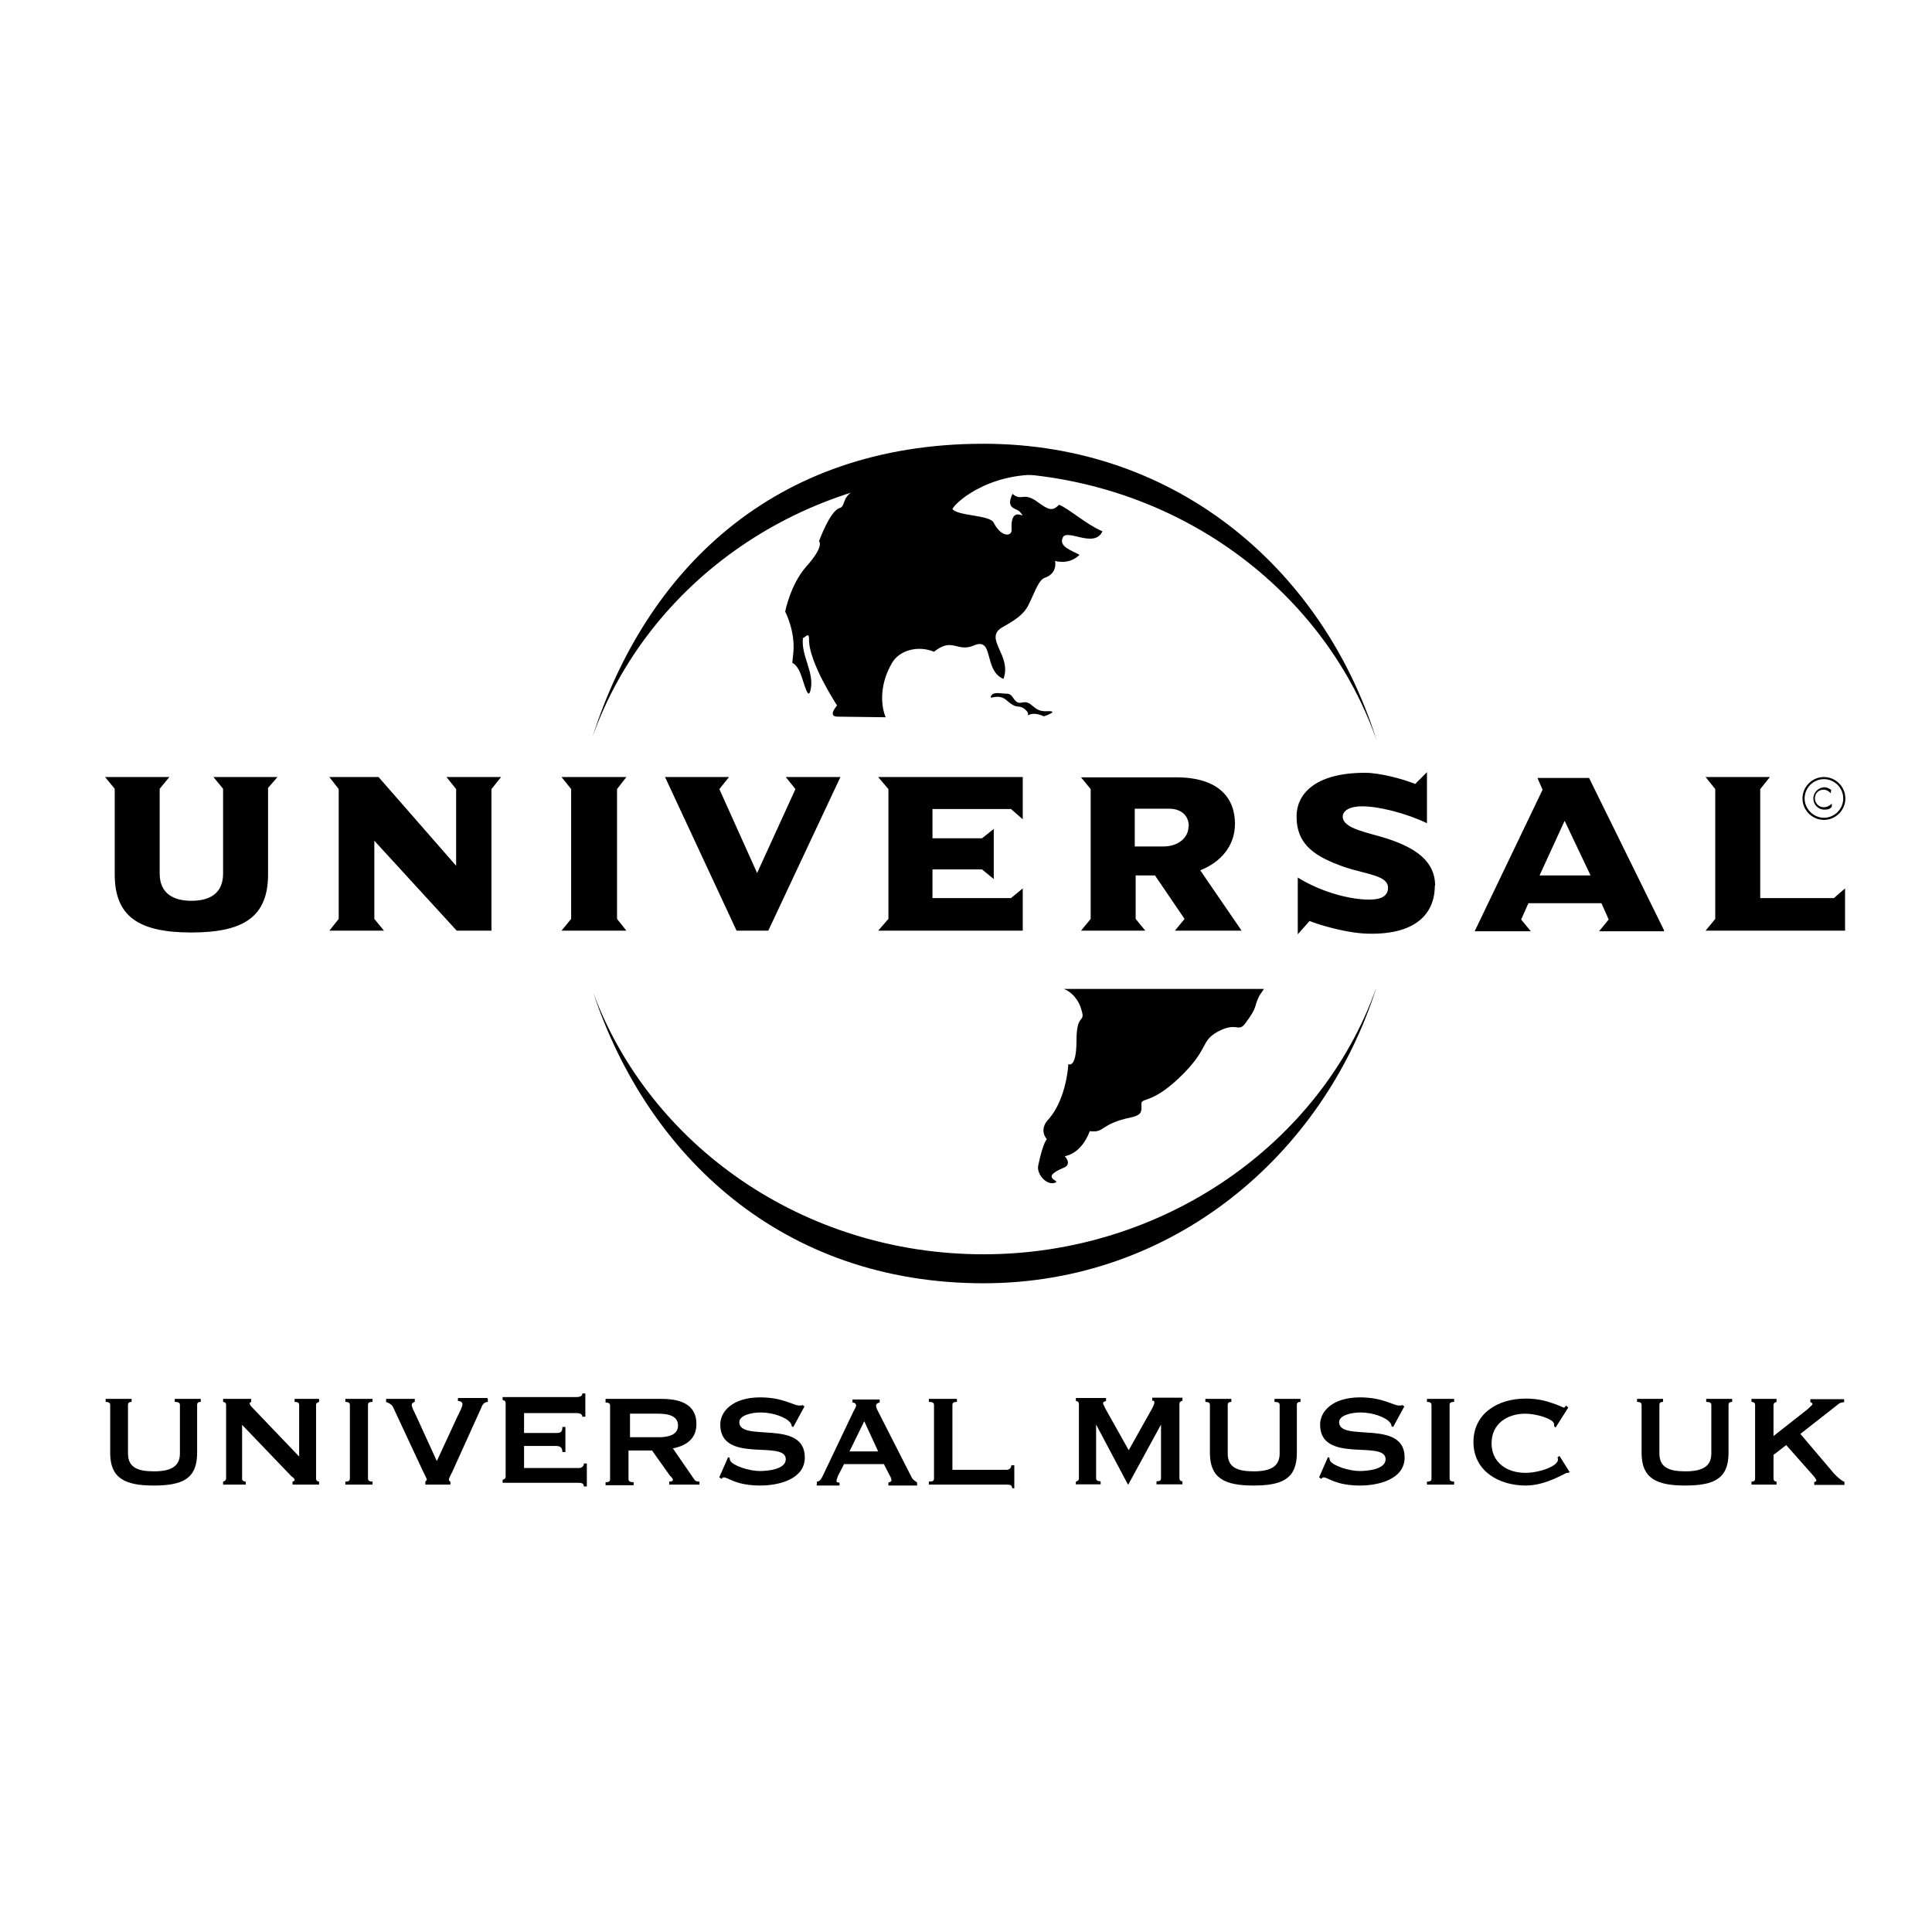 <?xml version="1.0" encoding="UTF-8"?><svg id="Layer_1" xmlns="http://www.w3.org/2000/svg" width="64" height="64" viewBox="0 0 64 64"><path d="m45.58,32.76c-1.76,5.5-6.72,9.75-13,9.75-6.65,0-11.12-4.2-12.93-9.63,1.88,5.06,6.96,8.67,12.93,8.67s11.17-3.67,13-8.8h0Zm-25.95-8.36c1.76-5.47,5.96-9.7,12.95-9.7,6.5,0,11.29,4.28,13.02,9.82-1.81-5.16-6.94-8.87-13-8.87-6.04-.02-11.14,3.64-12.97,8.75h0Z" fill-rule="evenodd" stroke-width="0"/><path d="m32.85,23.03c.07-.12.34-.05.51-.05.24,0,.2.37.51.29.34-.07.34.32.81.29.46-.02-.1.17-.1.17,0,0-.29-.15-.49-.05-.1.05.05-.02-.12-.17-.27-.22-.22.05-.66-.34-.29-.22-.59.07-.46-.15h0Zm2.39,9.73c.2.07.42.27.54.56.24.68-.12.12-.12,1.15,0,.95-.27.78-.27.78,0,0-.05,1.12-.64,1.81-.37.37-.07.68-.07.68,0,0-.12.07-.29.88-.05.27.27.66.56.56.22-.07-.54-.15.27-.49.32-.12.05-.39.05-.39,0,0,.54-.05.83-.83.51.07.32-.24,1.39-.46.29-.07.34-.15.32-.42s.34.05,1.42-1.05c.83-.86.54-1.05,1.12-1.37.61-.32.66.02.88-.24.46-.61.29-.56.49-.95l.15-.22h-6.62Zm-5.91-9.02c-.17-.44-.17-1.12.22-1.78.24-.42.86-.59,1.39-.37.61-.49.76.02,1.3-.2.71-.32.32.81,1,1.1.29-.76-.64-1.32-.07-1.69.42-.24.73-.42.9-.76.24-.49.34-.83.54-.9.44-.15.34-.56.34-.56,0,0,.46.15.81-.2-.27-.15-.68-.27-.56-.56.12-.34,1.05.37,1.32-.22-.56-.24-1.12-.76-1.44-.88-.22.24-.37.15-.68-.07-.51-.39-.54-.02-.86-.29-.24.51.12.46.24.59.32.37-.32-.32-.27.59.02.24-.34.27-.59-.22-.12-.27-1.2-.22-1.37-.46.15-.29,1.42-1.34,3.35-1.1-2.81-1.1-6.6.1-6.65.51-.37.24-.24.51-.44.56-.32.1-.68,1.1-.68,1.1,0,0,.2.15-.44.86-.51.59-.68,1.47-.68,1.47,0,0,.34.64.27,1.37-.05.56-.07.15.17.54.15.24.29,1.05.39.73.17-.61-.32-1.17-.24-1.78.02.07.2-.24.2.05-.02.76.93,2.2.93,2.2,0,0-.34.37.02.37l1.59.02h0Z" fill-rule="evenodd" stroke-width="0"/><path d="m9.2,25.74h-2.13l.32.39v2.81c0,.64-.42.9-1.05.9s-1.05-.27-1.05-.9v-2.81l.32-.39h-2.13l.32.39v2.83c0,1.39.78,1.93,2.54,1.93s2.54-.54,2.54-1.93v-2.86l.32-.37h0Z" stroke-width="0"/><polygon points="16.6 25.74 14.79 25.74 15.11 26.14 15.11 28.68 12.54 25.74 10.91 25.74 11.22 26.14 11.22 30.44 10.91 30.83 12.72 30.83 12.4 30.44 12.4 27.85 15.13 30.83 16.28 30.83 16.28 26.14 16.6 25.74" stroke-width="0"/><polygon points="20.75 30.83 20.44 30.44 20.44 26.14 20.75 25.74 18.6 25.74 18.92 26.14 18.92 30.44 18.6 30.83 20.75 30.83" stroke-width="0"/><polygon points="27.84 25.74 26.03 25.74 26.35 26.14 25.08 28.92 23.83 26.14 24.15 25.74 22.03 25.74 24.4 30.83 25.45 30.83 27.84 25.74" stroke-width="0"/><polygon points="33.88 30.83 33.88 29.43 33.49 29.75 30.89 29.75 30.89 28.8 32.53 28.8 32.92 29.12 32.92 27.46 32.53 27.77 30.89 27.77 30.89 26.8 33.49 26.8 33.88 27.14 33.88 25.74 29.09 25.74 29.43 26.14 29.43 30.44 29.09 30.83 33.88 30.83" stroke-width="0"/><path d="m41.13,30.83l-1.37-2c.68-.27,1.15-.81,1.15-1.54,0-.83-.51-1.54-1.95-1.54h-3.15l.32.39v4.3l-.32.39h2.13l-.32-.39v-1.44h.64l.98,1.44-.32.39h2.22Zm-1.76-3.45c0,.37-.34.66-.83.66h-.95v-1.25h1.15c.32,0,.64.17.64.59h0Z" fill-rule="evenodd" stroke-width="0"/><path d="m47.54,29.34c0-.81-.64-1.25-1.59-1.56-.61-.2-1.47-.32-1.47-.73,0-.2.24-.34.64-.34.54,0,1.44.22,2.15.56v-1.69l-.39.39c-.42-.17-1.17-.37-1.66-.37-1.73,0-2.27.76-2.27,1.44,0,.95.61,1.34,1.61,1.69.73.24,1.42.27,1.42.68,0,.37-.42.39-.64.39-.54,0-1.49-.2-2.35-.73v1.88l.39-.44c.39.15,1.3.42,2,.42,1.49.02,2.15-.64,2.15-1.59h0Z" stroke-width="0"/><path d="m55.13,30.83l-2.49-5.06h-1.71l.17.39-2.25,4.69h1.86l-.32-.39.24-.54h2.42l.24.54-.32.39h2.15v-.02Zm-2.44-1.83h-1.69l.83-1.81.86,1.81h0Z" fill-rule="evenodd" stroke-width="0"/><polygon points="61.12 30.83 61.12 29.43 60.75 29.75 58.31 29.75 58.31 26.14 58.63 25.74 56.5 25.74 56.82 26.14 56.82 30.44 56.5 30.83 61.12 30.83" stroke-width="0"/><path d="m59.78,26.45c0,.34.29.64.64.64s.64-.29.64-.64-.29-.64-.64-.64-.64.29-.64.64h0Zm-.07,0c0-.39.32-.71.71-.71s.71.32.71.71-.32.71-.71.71-.71-.32-.71-.71h0Z" stroke-width="0"/><path d="m60.68,26.18c-.07-.05-.15-.1-.24-.1-.2,0-.37.17-.37.37s.15.37.37.37c.1,0,.2-.02.24-.1v-.1c-.07.07-.15.12-.27.12-.17,0-.29-.15-.29-.29,0-.17.12-.29.29-.29.1,0,.17.05.24.12v-.1h.02Z" fill-rule="evenodd" stroke-width="0"/><path d="m4.36,46.34v.1c-.07,0-.12.02-.12.1v1.61c0,.46.32.59.86.59s.86-.15.86-.59v-1.61c0-.07-.05-.1-.17-.1v-.1h.86v.1c-.07,0-.12.02-.12.1v1.59c0,.86-.49,1.08-1.44,1.08s-1.44-.24-1.44-1.08v-1.59c0-.07-.05-.1-.15-.1v-.1h.88Z" stroke-width="0"/><path d="m7.39,49.18v-.1s.1-.02.1-.1v-2.44c0-.07-.05-.1-.1-.1v-.1h.93v.1s-.05.02-.05.05.02.07.1.15l1.54,1.61v-1.71c0-.07-.05-.1-.15-.1v-.1h.81v.1s-.1.02-.1.1v2.44c0,.07.05.1.1.1v.1h-.88v-.1s.07-.02.07-.05-.02-.07-.1-.12l-1.64-1.71v1.78c0,.07.05.1.12.1v.1h-.76Z" stroke-width="0"/><path d="m11.44,49.18v-.1c.1,0,.15-.02.15-.1v-2.44c0-.07-.05-.1-.15-.1v-.1h.9v.1c-.1,0-.15.02-.15.1v2.44c0,.07.05.1.15.1v.1h-.9Z" stroke-width="0"/><path d="m16.16,46.34v.1c-.15,0-.2.15-.22.2l-.95,2.1c-.07.15-.12.22-.12.27s.02.05.05.07v.1h-.83v-.1s.05-.05.05-.07-.07-.15-.15-.32l-.98-2.1c-.05-.07-.1-.1-.22-.15v-.1h.95v.1s-.1.02-.1.1.07.2.15.37l.68,1.49.68-1.47c.1-.2.17-.34.17-.42,0-.05-.05-.1-.15-.1v-.1h.98v.02Z" stroke-width="0"/><path d="m19.39,46.93h-.1c0-.07-.05-.12-.2-.12h-1.73v.66h1.05c.15,0,.22-.02.22-.2h.1v.83h-.1c0-.17-.1-.2-.22-.2h-1.05v.73h1.81c.1,0,.17-.05.17-.15h.1v.76h-.1c0-.1-.07-.12-.17-.12h-2.52v-.1s.1-.02.1-.1v-2.44c0-.07-.05-.1-.1-.1v-.1h2.44c.15,0,.2-.05.2-.12h.1v.76Z" stroke-width="0"/><path d="m20.09,46.34h1.83c.68,0,1.15.22,1.15.83,0,.46-.29.71-.78.81l.71,1.03c.05.07.12.07.17.07v.1h-1v-.1c.07,0,.12-.02.12-.05,0-.05-.02-.07-.1-.15l-.59-.83h-.78v.95c0,.07.05.1.17.1v.1h-.93v-.1c.1,0,.15-.02.15-.1v-2.44c0-.07-.05-.1-.15-.1v-.12h.02Zm.78,1.27h.93c.51,0,.66-.17.66-.39s-.15-.39-.66-.39h-.93v.78Z" stroke-width="0"/><path d="m23.83,48.93l.29-.66.05.02s0,.05.02.1c.1.17.64.34.98.34.24,0,.86-.05.86-.39,0-.66-2.17.17-2.17-1.15,0-.44.42-.9,1.32-.9.76,0,1.1.27,1.3.27.05,0,.1,0,.1-.02l.07.05-.37.68-.05-.02s-.02-.1-.05-.12c-.12-.17-.56-.34-.98-.34-.32,0-.71.1-.71.32,0,.68,2.17-.12,2.17,1.17,0,.73-.88.93-1.47.93-.83,0-1.05-.27-1.22-.27-.02,0-.05.02-.07.05l-.07-.05Z" stroke-width="0"/><path d="m27.06,49.18v-.1c.1,0,.15-.1.2-.2l1-2.1c.05-.1.1-.17.1-.22,0-.07-.07-.1-.12-.1v-.1h.9v.1s-.12.02-.12.1c0,.05.02.1.07.2l1.12,2.2c.05.07.1.1.17.15v.1h-.95v-.1s.1-.02.1-.07c0-.02,0-.07-.05-.15l-.2-.39h-1.32l-.2.39c-.02.07-.05.12-.05.17s.05.05.1.05v.1h-.76v-.02Zm1.08-1.1h.95l-.46-1-.49,1Z" stroke-width="0"/><path d="m33.53,49.3c0-.1-.07-.12-.17-.12h-2.59v-.1c.12,0,.17-.02.17-.1v-2.44c0-.07-.05-.1-.17-.1v-.1h.93v.1c-.1,0-.15.02-.15.1v2.15h1.78c.1,0,.17-.05.17-.15h.1v.76h-.07Z" stroke-width="0"/><path d="m35.64,49.18v-.1s.1-.02.1-.1v-2.47c0-.07-.05-.1-.1-.1v-.1h1v.1s-.1.02-.1.07.05.1.07.17l.78,1.39.78-1.39c.05-.1.07-.15.07-.2s-.02-.05-.07-.05v-.1h1v.1s-.1.02-.1.1v2.47c0,.07.05.1.1.1v.1h-.86v-.1c.1,0,.15-.02.15-.1v-1.78h0l-1.08,1.98h-.02l-1.05-1.98h0v1.78c0,.07.05.1.15.1v.1h-.83Z" stroke-width="0"/><path d="m40.79,46.34v.1c-.07,0-.12.02-.12.1v1.61c0,.46.32.59.86.59s.86-.15.86-.59v-1.61c0-.07-.05-.1-.17-.1v-.1h.86v.1c-.07,0-.12.02-.12.1v1.59c0,.86-.49,1.08-1.44,1.08s-1.44-.24-1.44-1.08v-1.59c0-.07-.05-.1-.15-.1v-.1h.88Z" stroke-width="0"/><path d="m43.7,48.93l.29-.66.05.02s0,.05.02.1c.1.17.64.34.98.34.24,0,.86-.05.86-.39,0-.66-2.17.17-2.17-1.15,0-.44.42-.9,1.32-.9.76,0,1.1.27,1.3.27.05,0,.1,0,.1-.02l.07.05-.37.68-.05-.02s-.02-.1-.05-.12c-.12-.17-.56-.34-.98-.34-.32,0-.71.1-.71.32,0,.68,2.17-.12,2.17,1.17,0,.73-.88.93-1.47.93-.83,0-1.05-.27-1.22-.27-.02,0-.05.02-.07.05l-.07-.05Z" stroke-width="0"/><path d="m47.27,49.18v-.1c.1,0,.15-.02.15-.1v-2.44c0-.07-.05-.1-.15-.1v-.1h.9v.1c-.1,0-.15.02-.15.1v2.44c0,.07.05.1.15.1v.1h-.9Z" stroke-width="0"/><path d="m52.01,48.74l-.05.05h-.05c-.07,0-.68.42-1.37.42-.9,0-1.73-.49-1.73-1.44s.81-1.44,1.73-1.44c.37,0,.66.07.88.15.22.07.37.15.39.15s.05-.05.07-.07l.07.07-.42.66-.05-.05v-.07c-.02-.17-.59-.34-.95-.34-.61,0-1.12.34-1.12.98s.51.98,1.12.98c.46,0,1.08-.22,1.08-.44,0-.02,0-.05-.02-.07l.07-.05.34.54Z" stroke-width="0"/><path d="m55.09,46.34v.1c-.07,0-.12.02-.12.1v1.61c0,.46.32.59.86.59s.86-.15.86-.59v-1.61c0-.07-.05-.1-.17-.1v-.1h.86v.1c-.07,0-.12.02-.12.1v1.59c0,.86-.49,1.08-1.44,1.08s-1.44-.24-1.44-1.08v-1.59c0-.07-.05-.1-.15-.1v-.1h.88Z" stroke-width="0"/><path d="m58.75,48.2v.78c0,.07.05.1.1.1v.1h-.83v-.1c.07,0,.12-.02.12-.1v-2.44c0-.07-.05-.1-.12-.1v-.1h.83v.1s-.1.02-.1.1v1.03l1.12-.88c.1-.1.17-.15.17-.17,0-.05-.05-.07-.07-.07v-.1h1.12v.1c-.07,0-.15.02-.2.07l-1.25.98,1.12,1.32c.1.1.22.22.34.27v.1h-1v-.1s.07,0,.07-.05c0-.02-.02-.05-.07-.12l-.93-1.05-.44.34Z" stroke-width="0"/></svg>